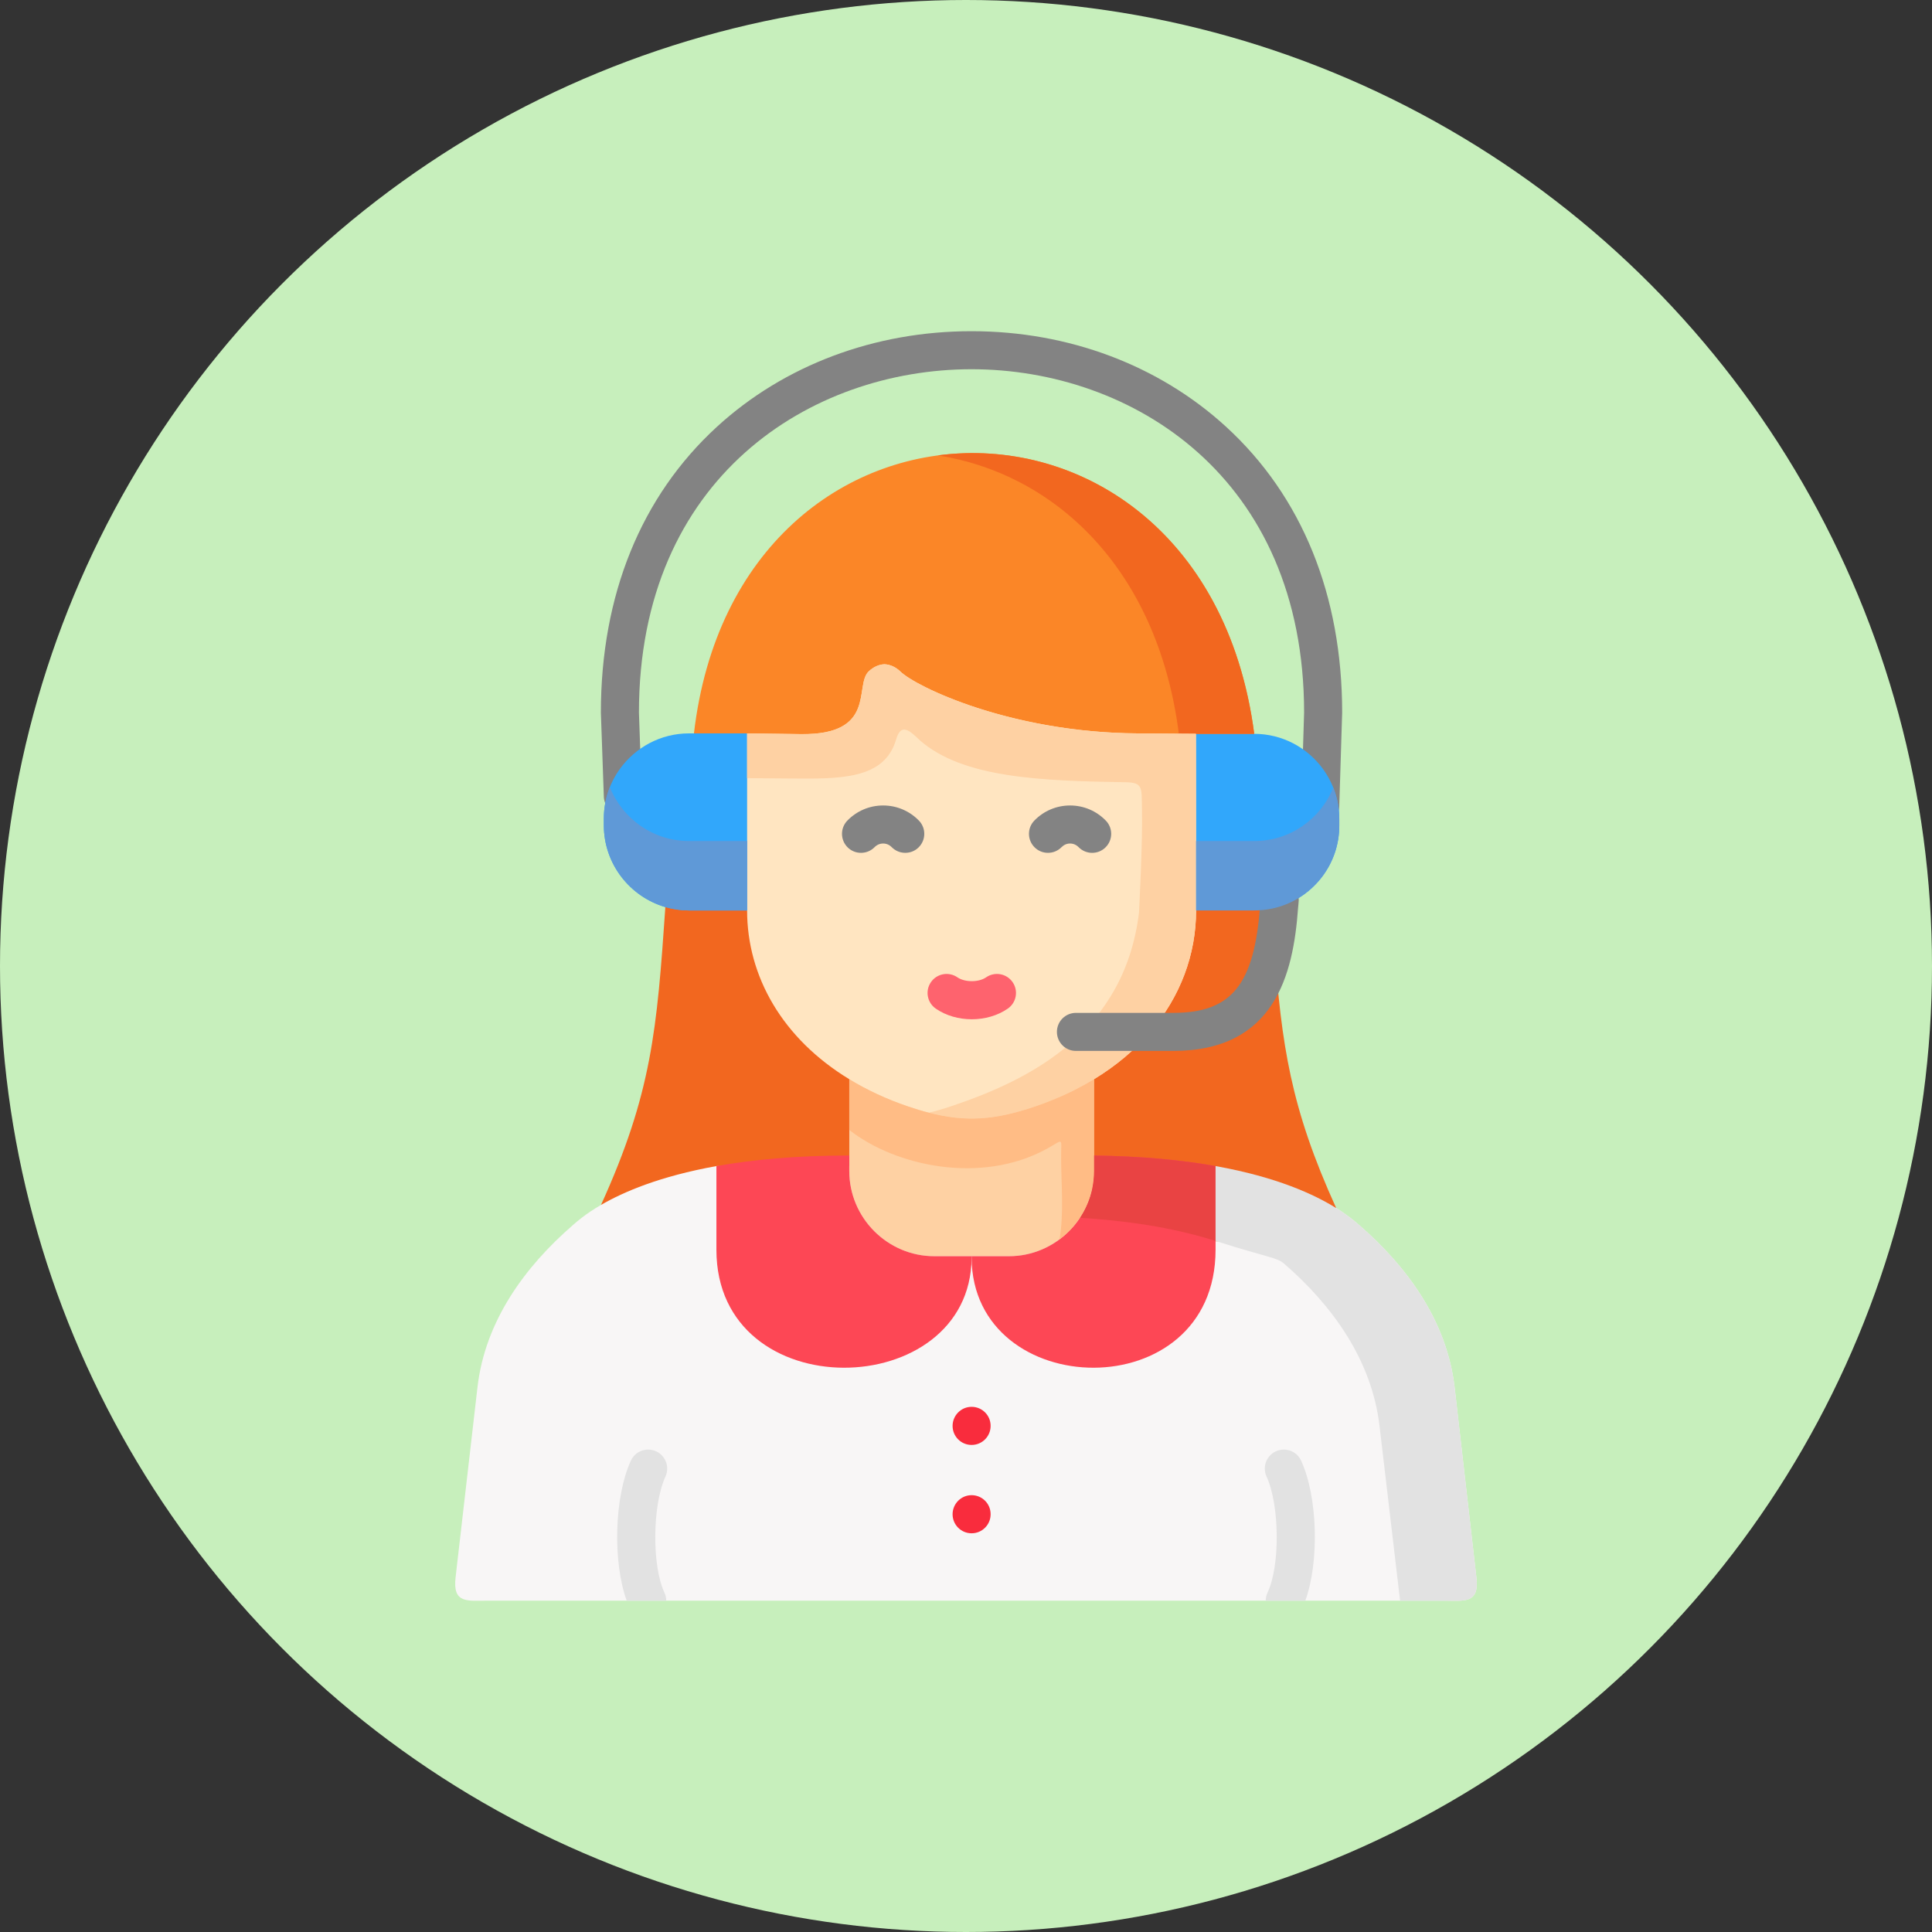 <svg width="70" height="70" viewBox="0 0 70 70" fill="none" xmlns="http://www.w3.org/2000/svg">
<rect x="0" y="0" width="70" height="70" fill="#333333" stroke="none"/>
<circle cx="35" cy="35" r="35" fill="#C7EFBC"/>
<path d="M47.836 29.873C47.456 29.873 47.147 29.564 47.147 29.184L47.25 25.819C47.25 17.271 41.004 13.378 35.2 13.378C29.396 13.378 23.15 17.271 23.15 25.819L23.256 28.839C23.256 29.22 22.947 29.528 22.567 29.528C22.186 29.528 21.877 29.22 21.877 28.839L21.771 25.819C21.771 21.564 23.225 17.983 25.976 15.463C28.414 13.23 31.69 12 35.2 12C38.71 12 41.986 13.23 44.424 15.463C47.175 17.983 48.629 21.564 48.629 25.819L48.525 29.184C48.525 29.564 48.217 29.873 47.836 29.873Z" fill="#838383"/>
<path fill-rule="evenodd" clip-rule="evenodd" d="M30.772 42.778V39.103C31.019 35.98 29.108 34.116 27.069 32.987C26.351 32.534 25.059 32.362 24.107 32.865C23.802 37.296 23.617 39.606 21.776 43.656C22.537 45.794 30.816 45.765 30.772 42.778Z" fill="#F2671F"/>
<path fill-rule="evenodd" clip-rule="evenodd" d="M52.339 57.995H17.66C16.938 57.995 16.397 58.11 16.506 57.157L17.299 50.27C17.574 47.856 19.03 45.887 20.746 44.397C20.893 44.266 21.212 43.984 21.777 43.656C22.586 43.187 23.901 42.619 25.958 42.249H44.042C47.541 42.877 48.89 44.078 49.257 44.397C50.973 45.887 52.426 47.855 52.704 50.27L53.493 57.157C53.603 58.11 53.061 57.995 52.339 57.995Z" fill="#F8F6F6"/>
<path fill-rule="evenodd" clip-rule="evenodd" d="M45.443 26.588C43.662 12.958 26.71 13.101 25.143 26.572C31.98 28.486 37.106 28.65 45.443 26.588Z" fill="#FB8627"/>
<path fill-rule="evenodd" clip-rule="evenodd" d="M43.336 32.987H45.448C45.758 32.987 46.06 32.94 46.343 32.854C47.604 32.471 48.525 31.301 48.525 29.914V29.672C48.525 29.002 48.307 28.379 47.94 27.87C47.38 27.094 46.466 26.588 45.443 26.588H43.331L42.232 29.622L43.336 32.987Z" fill="#31A7FB"/>
<path fill-rule="evenodd" clip-rule="evenodd" d="M27.07 32.987L28.337 29.844L27.07 26.572H25.143H24.961C23.935 26.572 23.023 27.081 22.461 27.857C22.094 28.366 21.878 28.989 21.878 29.659V29.901C21.878 31.301 22.823 32.492 24.107 32.865C24.377 32.943 24.664 32.987 24.961 32.987H27.07Z" fill="#31A7FB"/>
<path fill-rule="evenodd" clip-rule="evenodd" d="M48.413 43.771C46.755 40.127 46.435 37.867 46.166 34.241C46.135 33.822 46.106 33.384 46.075 32.922C45.63 32.896 44.432 32.794 43.336 32.987C38.918 33.652 37.262 38.331 38.551 41.469C39.85 44.631 44.128 46.24 48.413 43.771Z" fill="#F2671F"/>
<path fill-rule="evenodd" clip-rule="evenodd" d="M30.771 36.345V41.858V42.429C30.771 44.126 32.157 45.515 33.852 45.515H36.554C38.249 45.515 39.637 44.126 39.637 42.429V36.345C39.004 36.73 38.291 37.064 37.504 37.33C35.788 37.914 34.62 37.914 32.904 37.33C32.115 37.064 31.404 36.73 30.771 36.345Z" fill="#FED1A3"/>
<path fill-rule="evenodd" clip-rule="evenodd" d="M33.977 16.5C38.098 17.136 41.915 20.475 42.709 26.559C42.678 26.567 42.647 26.575 42.615 26.583L43.331 26.588H45.443C44.472 19.167 39.007 15.83 33.977 16.5Z" fill="#F2671F"/>
<path fill-rule="evenodd" clip-rule="evenodd" d="M25.957 45.28C25.957 51.044 35.169 50.819 35.203 45.572C35.203 45.551 35.203 45.533 35.203 45.515C34.752 45.515 34.302 45.515 33.852 45.515C32.157 45.515 30.771 44.126 30.771 42.429V41.866C28.834 41.866 27.249 42.019 25.957 42.249V45.28Z" fill="#FD4755"/>
<path fill-rule="evenodd" clip-rule="evenodd" d="M35.203 45.572C35.234 50.819 44.042 51.044 44.042 45.28V42.249C42.842 42.035 41.389 41.889 39.637 41.868V42.144V42.428C39.637 44.126 38.249 45.515 36.554 45.515C36.104 45.515 35.654 45.515 35.203 45.515V45.572Z" fill="#FD4755"/>
<path fill-rule="evenodd" clip-rule="evenodd" d="M41.928 44.446C42.745 44.595 43.446 44.772 44.042 44.962V42.249C42.842 42.035 41.389 41.889 39.637 41.868V42.145V42.429C39.637 43.054 39.449 43.636 39.127 44.123C40.186 44.188 41.115 44.303 41.928 44.446Z" fill="#E94343"/>
<path fill-rule="evenodd" clip-rule="evenodd" d="M44.042 42.249V44.962C46.002 45.588 46.258 45.549 46.536 45.794C48.252 47.285 49.7 49.253 49.983 51.667L50.728 57.996H52.34C53.061 57.996 53.602 58.11 53.493 57.156L52.704 50.27C52.425 47.856 50.973 45.888 49.257 44.397C49.124 44.282 48.861 44.05 48.413 43.771C47.627 43.281 46.271 42.648 44.042 42.249Z" fill="#E2E2E2"/>
<path fill-rule="evenodd" clip-rule="evenodd" d="M27.069 26.572V32.987C27.069 35.38 28.353 37.632 30.772 39.102C31.404 39.488 32.115 39.822 32.904 40.09C34.62 40.674 35.789 40.674 37.505 40.09C38.291 39.822 39.004 39.488 39.637 39.102C40.447 38.61 41.129 38.031 41.678 37.387C42.769 36.11 43.337 34.58 43.337 32.987L43.331 26.588L41.217 26.572C36.611 26.544 33.18 24.88 32.623 24.33C32.448 24.163 32.248 24.075 32.045 24.067C31.844 24.075 31.644 24.164 31.47 24.33C30.949 24.844 31.774 26.63 29.025 26.598L27.069 26.572Z" fill="#FFE5C1"/>
<path fill-rule="evenodd" clip-rule="evenodd" d="M41.269 33.058C40.743 37.387 37.348 39.103 34.552 40.051C34.237 40.161 33.937 40.247 33.654 40.315C34.987 40.661 36.049 40.586 37.504 40.091C38.291 39.822 39.004 39.488 39.637 39.103C40.446 38.61 41.129 38.031 41.678 37.387C42.769 36.11 43.336 34.58 43.336 32.987L43.334 27.075L43.331 26.588L42.615 26.583L41.217 26.572C40.933 26.572 40.655 26.564 40.381 26.549C36.2 26.343 33.146 24.847 32.623 24.331C32.448 24.164 32.248 24.075 32.045 24.067C31.844 24.075 31.644 24.164 31.469 24.331C30.949 24.844 31.774 26.63 29.025 26.599L27.069 26.572V28.194L28.634 28.207C30.444 28.222 32.047 28.246 32.469 26.789C32.651 26.161 32.977 26.489 33.336 26.83C34.901 28.196 37.749 28.293 40.79 28.342C41.431 28.353 41.358 28.553 41.376 29.343C41.402 30.568 41.277 32.823 41.269 33.058Z" fill="#FED1A3"/>
<path fill-rule="evenodd" clip-rule="evenodd" d="M27.07 30.472H24.961C23.664 30.472 22.55 29.661 22.097 28.522C21.956 28.874 21.878 29.257 21.878 29.659V29.901C21.878 31.301 22.823 32.492 24.107 32.865C24.377 32.943 24.664 32.987 24.961 32.987H27.07V30.472Z" fill="#5F99D7"/>
<path fill-rule="evenodd" clip-rule="evenodd" d="M38.447 41.972C38.447 42.833 38.554 43.977 38.387 44.905C38.676 44.691 38.926 44.425 39.127 44.123C39.337 43.805 39.491 43.445 39.572 43.062C39.613 42.856 39.637 42.645 39.637 42.428C39.637 41.321 39.637 40.213 39.637 39.102C39.184 39.379 38.689 39.629 38.155 39.845C37.944 39.931 37.728 40.015 37.504 40.09C36.049 40.586 34.987 40.661 33.654 40.315C33.411 40.255 33.164 40.179 32.904 40.09C32.115 39.822 31.404 39.488 30.771 39.102V40.94C32.435 42.249 35.541 42.932 37.929 41.623C38.575 41.271 38.437 41.185 38.447 41.972Z" fill="#FFBC85"/>
<path d="M32.8 30.9C32.621 30.9 32.443 30.831 32.308 30.694C32.225 30.609 32.115 30.562 31.998 30.562C31.881 30.562 31.771 30.609 31.688 30.694C31.421 30.965 30.985 30.97 30.713 30.703C30.442 30.436 30.438 30 30.704 29.729C31.049 29.377 31.508 29.184 31.998 29.184C32.487 29.184 32.947 29.377 33.291 29.729C33.558 30 33.554 30.436 33.282 30.703C33.149 30.835 32.974 30.9 32.8 30.9Z" fill="#838383"/>
<path d="M37.97 30.9C37.796 30.9 37.622 30.835 37.488 30.703C37.216 30.436 37.212 30 37.479 29.728C37.823 29.377 38.282 29.184 38.771 29.184H38.771C39.26 29.184 39.719 29.377 40.063 29.729C40.33 30 40.326 30.436 40.054 30.703C39.783 30.97 39.346 30.966 39.08 30.694C38.996 30.609 38.887 30.562 38.771 30.562C38.655 30.562 38.546 30.609 38.462 30.694C38.327 30.831 38.149 30.9 37.97 30.9Z" fill="#838383"/>
<path d="M35.21 36.93C34.744 36.93 34.277 36.802 33.905 36.544C33.592 36.327 33.513 35.898 33.73 35.585C33.946 35.272 34.375 35.194 34.689 35.41C34.957 35.596 35.462 35.596 35.728 35.411C36.041 35.194 36.471 35.271 36.688 35.584C36.905 35.896 36.828 36.326 36.515 36.543C36.144 36.801 35.677 36.93 35.21 36.93Z" fill="#FE636E"/>
<path d="M24.073 57.702C24.118 57.797 24.14 57.897 24.14 57.995H22.706C22.198 56.592 22.253 54.239 22.858 52.922C23.018 52.576 23.427 52.425 23.773 52.584C24.118 52.742 24.269 53.152 24.111 53.498C23.635 54.531 23.616 56.732 24.073 57.702Z" fill="#E2E2E2"/>
<path d="M47.294 57.995H45.86C45.86 57.896 45.881 57.796 45.926 57.7C46.385 56.733 46.366 54.534 45.889 53.498C45.73 53.151 45.882 52.742 46.227 52.584C46.574 52.425 46.982 52.576 47.142 52.922C47.749 54.242 47.803 56.594 47.294 57.995Z" fill="#E2E2E2"/>
<path d="M42.506 38.077H38.983C38.603 38.077 38.294 37.768 38.294 37.387C38.294 37.007 38.603 36.698 38.983 36.698H42.506C44.624 36.698 45.448 35.679 45.656 32.804C45.684 32.425 46.013 32.137 46.394 32.167C47.186 32.23 47.059 32.525 47.031 32.904C46.857 35.312 46.184 38.077 42.506 38.077Z" fill="#838383"/>
<path d="M35.203 52.353C34.822 52.353 34.514 52.045 34.514 51.664C34.514 51.283 34.822 50.972 35.203 50.972C35.583 50.972 35.892 51.278 35.892 51.659V51.664C35.892 52.045 35.584 52.353 35.203 52.353Z" fill="#F92C3D"/>
<path d="M35.203 55.554C34.822 55.554 34.514 55.246 34.514 54.865C34.514 54.484 34.822 54.173 35.203 54.173C35.583 54.173 35.892 54.479 35.892 54.86V54.865C35.892 55.246 35.584 55.554 35.203 55.554Z" fill="#F92C3D"/>
<path fill-rule="evenodd" clip-rule="evenodd" d="M43.336 30.472V32.987H45.448C45.661 32.987 45.872 32.964 46.075 32.922C46.166 32.904 46.255 32.881 46.344 32.855C47.604 32.471 48.525 31.301 48.525 29.914V29.672C48.525 29.273 48.447 28.887 48.307 28.535C47.854 29.669 46.742 30.472 45.448 30.472H43.336V30.472Z" fill="#5F99D7"/>
</svg>
